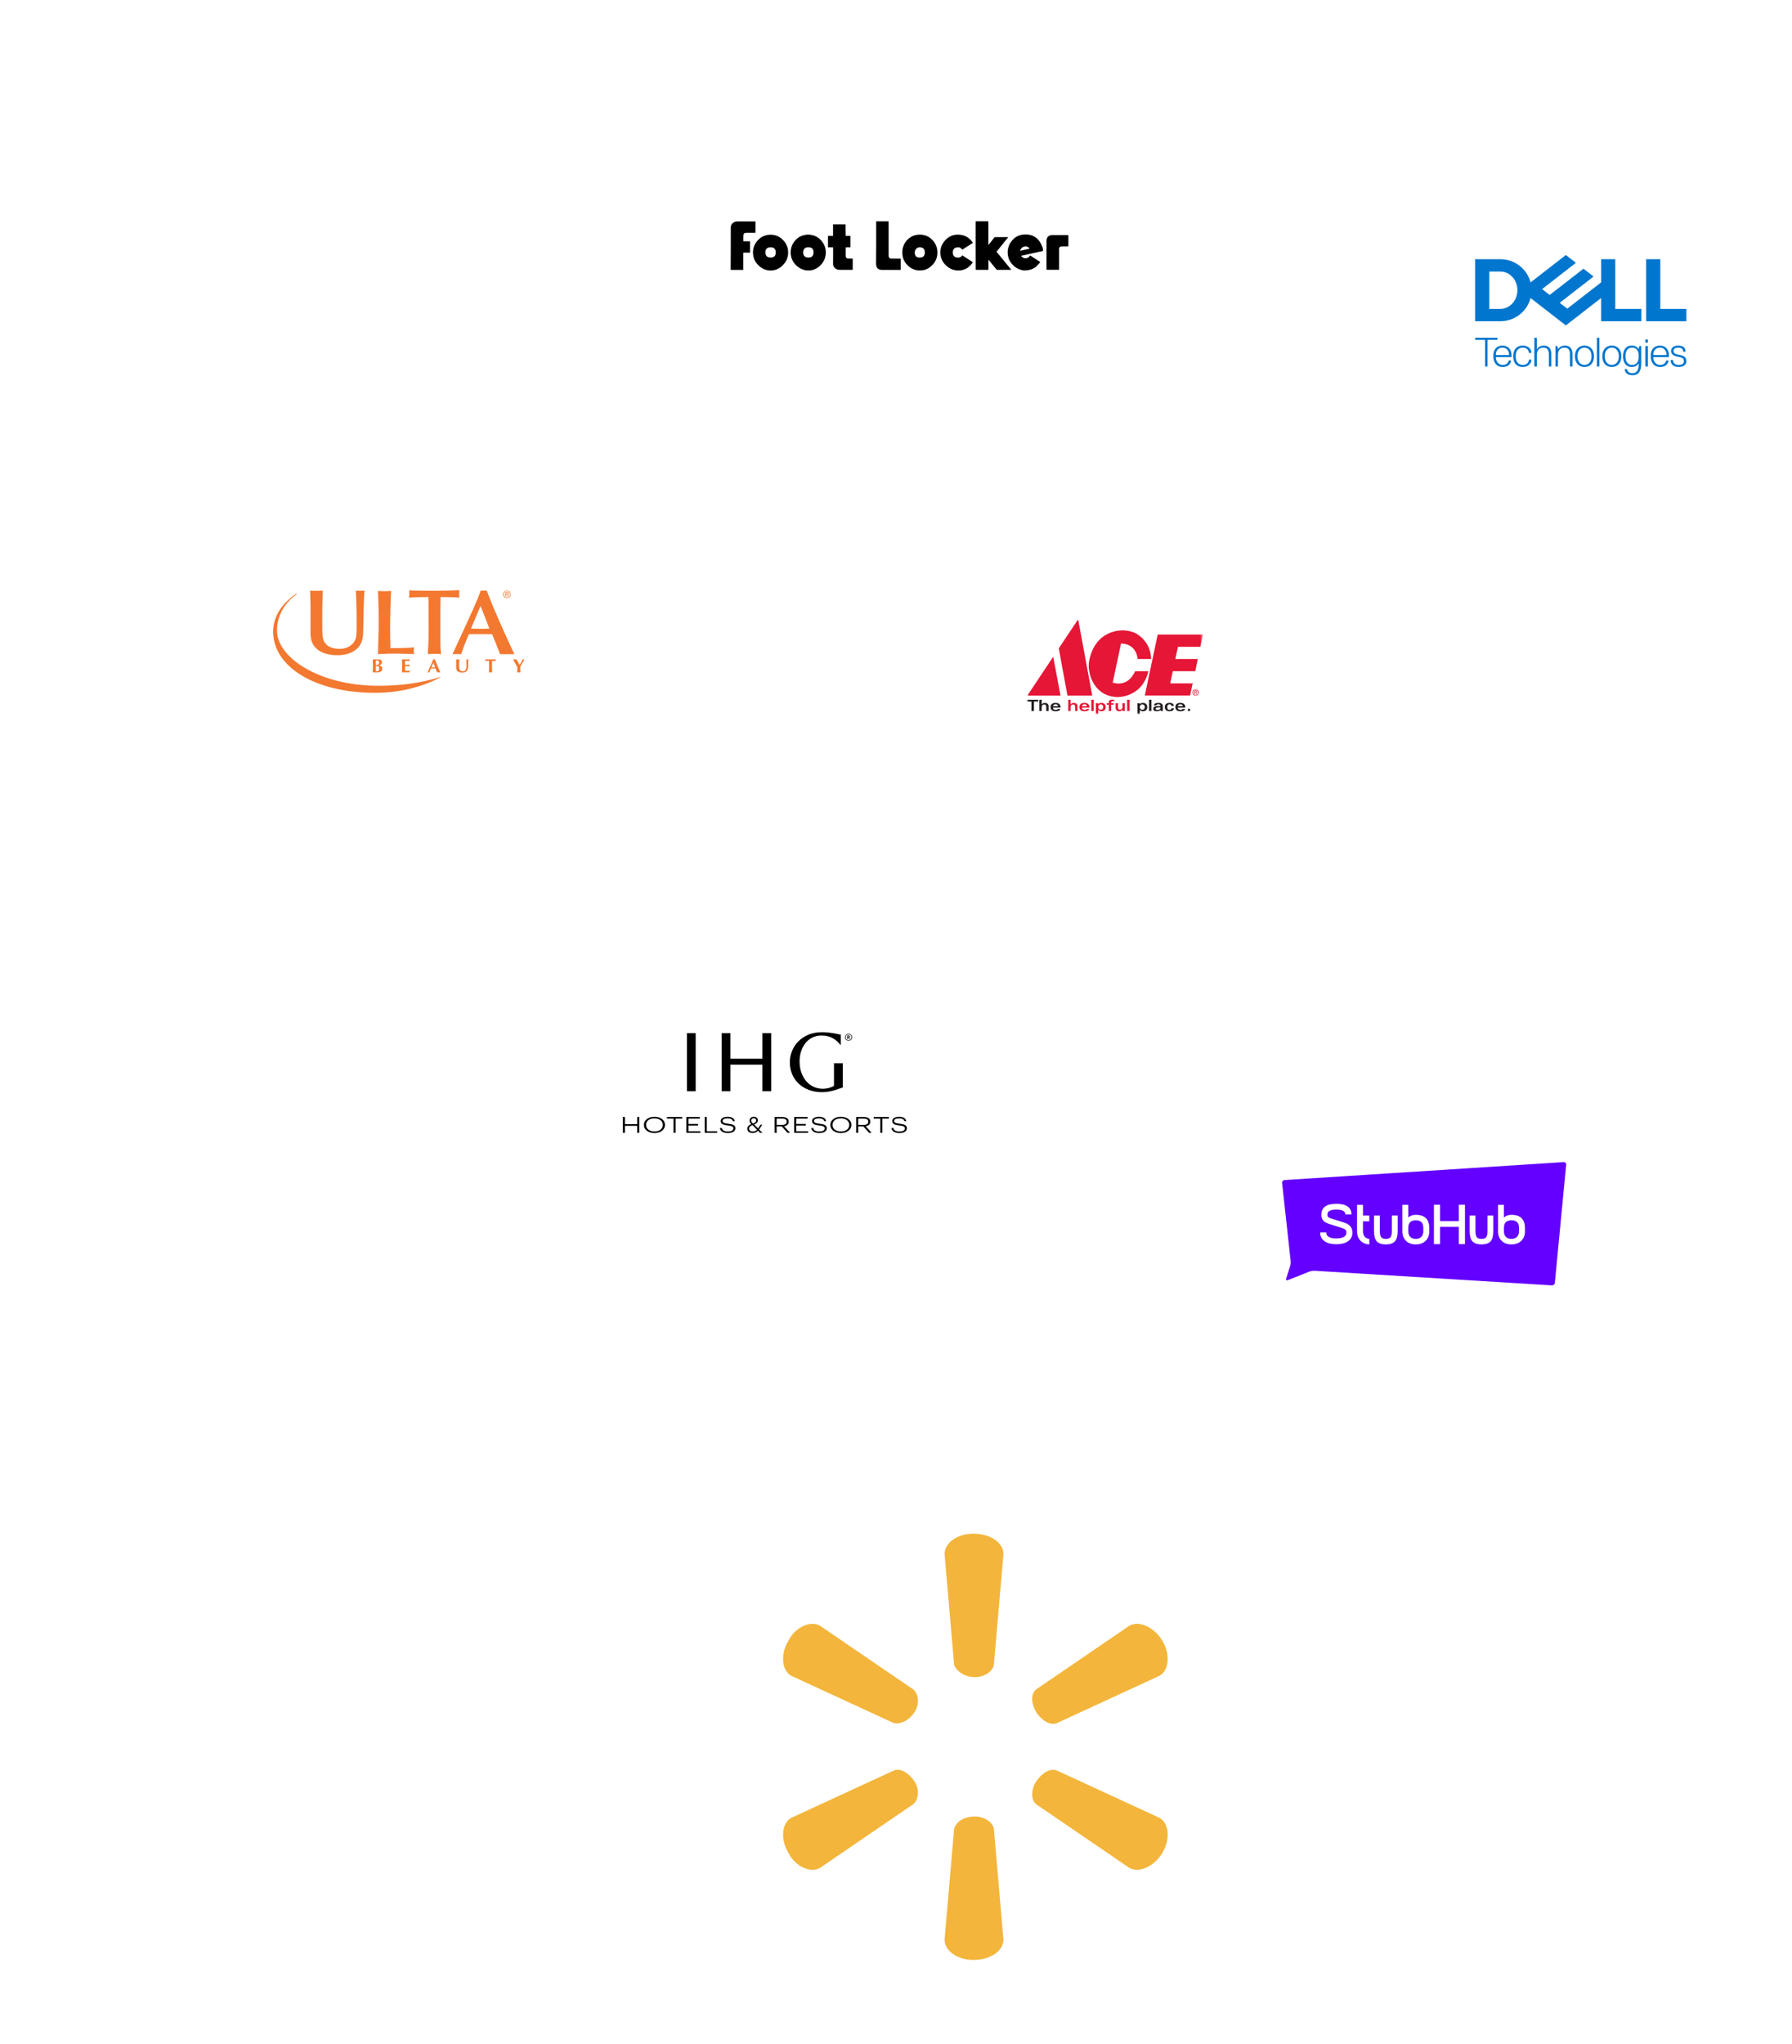 <svg width="492" height="561" viewBox="0 0 492 561" fill="none" xmlns="http://www.w3.org/2000/svg">
<circle cx="252" cy="242" r="77" stroke="white" stroke-width="2"/>
<circle cx="246" cy="246" r="146" stroke="white" stroke-width="2"/>
<circle cx="246" cy="246" r="245" stroke="white" stroke-width="2"/>
<g filter="url(#filter0_d_802_341)">
<circle cx="209.5" cy="297.5" r="61.5" fill="white"/>
</g>
<g filter="url(#filter1_d_802_341)">
<circle cx="268" cy="479" r="77" fill="white"/>
</g>
<g filter="url(#filter2_d_802_341)">
<circle cx="391" cy="336" r="53" fill="white"/>
</g>
<g filter="url(#filter3_d_802_341)">
<circle cx="434" cy="86" r="45" fill="white"/>
</g>
<g filter="url(#filter4_d_802_341)">
<circle cx="109.5" cy="176.5" r="42.5" fill="white"/>
</g>
<g filter="url(#filter5_d_802_341)">
<circle cx="306" cy="183" r="32" fill="white"/>
</g>
<g filter="url(#filter6_d_802_341)">
<circle cx="245.5" cy="66.5" r="54.5" fill="white"/>
</g>
<g clip-path="url(#clip0_802_341)">
<path d="M232.974 283.769C232.434 283.769 232.008 284.196 232.008 284.726C232.008 285.266 232.439 285.675 232.974 285.675C233.513 285.675 233.94 285.261 233.94 284.722C233.935 284.191 233.518 283.769 232.974 283.769ZM232.974 285.517C232.529 285.517 232.185 285.198 232.185 284.726C232.185 284.259 232.516 283.926 232.974 283.926C233.436 283.926 233.763 284.254 233.763 284.722C233.763 285.189 233.418 285.517 232.974 285.517Z" fill="black"/>
<path d="M233.341 284.529C233.341 284.331 233.196 284.241 232.974 284.241H232.638V285.185H232.847V284.817H232.946L233.178 285.181H233.395L233.141 284.781C233.259 284.745 233.341 284.668 233.341 284.529ZM233.137 284.533C233.137 284.623 233.083 284.673 232.974 284.673H232.851V284.399H232.974C233.078 284.399 233.137 284.43 233.137 284.533Z" fill="black"/>
<path d="M209.311 290.615H200.54V283.603H198.137V299.539H200.54V292.261H209.311V299.539H211.737V283.603H209.311V290.615Z" fill="black"/>
<path d="M191.003 283.603H188.6V299.539H191.003V283.603Z" fill="black"/>
<path d="M225.695 299.803C228.294 299.803 230.307 298.814 231.405 298.504V291.869H228.974V298.046C228.294 298.504 227.151 298.864 225.863 298.864C222.099 298.864 219.523 295.564 219.523 291.402C219.523 287.477 221.782 284.249 225.545 284.249C228.144 284.249 229.627 285.454 230.72 286.803H230.842V284.034C230.067 283.845 227.904 283.337 225.645 283.337C220.181 283.337 216.852 287.284 216.852 291.617C216.852 296.36 220.448 299.803 225.695 299.803Z" fill="black"/>
<path d="M174.941 308.582H171.571V306.613H171V310.974H171.571V309.041H174.941V310.974H175.512V306.613H174.941V308.582Z" fill="black"/>
<path d="M179.68 306.561C177.93 306.561 176.791 307.536 176.791 308.772V308.822C176.791 310.04 177.93 311.029 179.698 311.029C181.43 311.029 182.569 310.04 182.569 308.808V308.759C182.569 307.536 181.435 306.561 179.68 306.561ZM181.975 308.804C181.975 309.851 181.099 310.584 179.698 310.584C178.333 310.584 177.385 309.865 177.385 308.817V308.768C177.385 307.738 178.215 306.992 179.68 306.992C181.131 306.992 181.975 307.783 181.975 308.754V308.804Z" fill="black"/>
<path d="M183.113 307.054H184.918V310.974H185.489V307.054H187.299V306.613H183.113V307.054Z" fill="black"/>
<path d="M189.013 308.96H191.652V308.524H189.013V307.054H192.142V306.613H188.441V310.974H192.291V310.533H189.013V308.96Z" fill="black"/>
<path d="M194.055 306.613H193.479V310.974H196.89V310.533H194.055V306.613Z" fill="black"/>
<path d="M199.924 308.467C198.695 308.327 198.404 308.102 198.404 307.711C198.404 307.271 198.803 306.992 199.733 306.992C200.586 306.992 201.066 307.194 201.202 307.761H201.724C201.606 306.961 200.876 306.561 199.733 306.561C198.577 306.561 197.869 307.055 197.869 307.725C197.869 308.507 198.545 308.79 199.756 308.93C200.962 309.069 201.348 309.235 201.348 309.748C201.348 310.278 200.817 310.593 199.878 310.593C198.704 310.593 198.291 310.179 198.2 309.64H197.643C197.751 310.409 198.404 311.024 199.883 311.024C201.157 311.024 201.905 310.48 201.905 309.725C201.905 308.871 201.216 308.615 199.924 308.467Z" fill="black"/>
<path d="M216.553 307.917V307.894C216.553 306.973 215.728 306.613 214.753 306.613H212.662V310.969H213.233V309.203H214.639L216.213 310.969H216.902L215.292 309.158C215.909 309.054 216.553 308.677 216.553 307.917ZM213.233 308.78V307.049H214.789C215.483 307.049 215.982 307.283 215.982 307.903V307.926C215.982 308.479 215.519 308.78 214.789 308.78H213.233Z" fill="black"/>
<path d="M218.607 308.96H221.242V308.524H218.607V307.054H221.736V306.613H218.036V310.974H221.881V310.533H218.607V308.96Z" fill="black"/>
<path d="M225.01 308.467C223.782 308.327 223.491 308.102 223.491 307.711C223.491 307.271 223.89 306.992 224.82 306.992C225.672 306.992 226.153 307.194 226.289 307.761H226.811C226.693 306.961 225.963 306.561 224.82 306.561C223.664 306.561 222.956 307.055 222.956 307.725C222.956 308.507 223.632 308.79 224.842 308.93C226.049 309.069 226.434 309.235 226.434 309.748C226.434 310.278 225.904 310.593 224.965 310.593C223.79 310.593 223.378 310.179 223.287 309.64H222.729C222.838 310.409 223.491 311.024 224.969 311.024C226.244 311.024 226.992 310.48 226.992 309.725C226.992 308.871 226.303 308.615 225.01 308.467Z" fill="black"/>
<path d="M230.865 306.561C229.114 306.561 227.976 307.536 227.976 308.772V308.822C227.976 310.04 229.114 311.029 230.883 311.029C232.615 311.029 233.754 310.04 233.754 308.808V308.759C233.754 307.536 232.615 306.561 230.865 306.561ZM233.159 308.804C233.159 309.851 232.284 310.584 230.883 310.584C229.518 310.584 228.57 309.865 228.57 308.817V308.768C228.57 307.738 229.4 306.992 230.865 306.992C232.316 306.992 233.159 307.783 233.159 308.754V308.804Z" fill="black"/>
<path d="M238.951 307.917V307.894C238.951 306.973 238.125 306.613 237.15 306.613H235.06V310.969H235.631V309.203H237.037L238.61 310.969H239.3L237.69 309.158C238.302 309.054 238.951 308.677 238.951 307.917ZM235.627 308.78V307.049H237.182C237.876 307.049 238.375 307.283 238.375 307.903V307.926C238.375 308.479 237.912 308.78 237.182 308.78H235.627Z" fill="black"/>
<path d="M239.876 307.054H241.686V310.974H242.257V307.054H244.062V306.613H239.876V307.054Z" fill="black"/>
<path d="M247.018 308.467C245.789 308.327 245.499 308.102 245.499 307.711C245.499 307.271 245.898 306.992 246.828 306.992C247.68 306.992 248.161 307.194 248.297 307.761H248.819C248.701 306.961 247.97 306.561 246.828 306.561C245.671 306.561 244.964 307.055 244.964 307.725C244.964 308.507 245.64 308.79 246.85 308.93C248.057 309.069 248.442 309.235 248.442 309.748C248.442 310.278 247.912 310.593 246.973 310.593C245.798 310.593 245.386 310.179 245.295 309.64H244.737C244.846 310.409 245.499 311.024 246.977 311.024C248.252 311.024 249 310.48 249 309.725C249 308.871 248.311 308.615 247.018 308.467Z" fill="black"/>
<path d="M209.297 308.722H208.825L208.132 309.751L207.066 308.677C207.737 308.416 208.082 307.994 208.082 307.562C208.082 306.978 207.637 306.551 206.971 306.551C206.349 306.551 205.796 306.928 205.796 307.598C205.796 308.007 205.991 308.313 206.277 308.569C205.719 308.776 205.175 309.154 205.175 309.85C205.175 310.583 205.769 311.015 206.671 311.015C207.311 311.015 207.782 310.736 208.104 310.376L208.689 310.974H209.338L208.417 310.044L209.297 308.722ZM206.254 307.607C206.254 307.176 206.567 306.955 206.957 306.955C207.379 306.955 207.624 307.216 207.624 307.553C207.624 307.899 207.392 308.169 206.776 308.43C206.481 308.192 206.254 307.94 206.254 307.607ZM206.685 310.597C206.036 310.597 205.683 310.3 205.683 309.823C205.683 309.306 206.064 309.019 206.585 308.83L207.85 310.116C207.583 310.394 207.197 310.597 206.685 310.597Z" fill="black"/>
</g>
<g clip-path="url(#clip1_802_341)">
<path fill-rule="evenodd" clip-rule="evenodd" d="M352.687 323.924C352.268 323.95 351.96 324.3 352.004 324.701L354.352 346.141C354.396 346.542 354.332 347.185 354.207 347.57L353.109 350.976C352.984 351.361 353.201 351.548 353.589 351.396L359.483 349.058C359.871 348.905 360.531 348.8 360.95 348.826L426.058 352.831C426.476 352.856 426.852 352.549 426.891 352.148L429.997 319.683C430.034 319.283 429.722 318.977 429.304 319.002L352.687 323.924Z" fill="#6300FF"/>
<path fill-rule="evenodd" clip-rule="evenodd" d="M370.12 340.716C370.902 340.159 371.298 339.4 371.298 338.46V338.237C371.298 337.605 371.105 337.06 370.724 336.619C370.348 336.181 369.832 335.854 369.19 335.65L365.275 334.404C365.02 334.323 364.812 334.207 364.657 334.059C364.512 333.92 364.442 333.784 364.442 333.642V333.39C364.442 332.511 365.202 332.07 366.764 332.041H366.903C368.468 332.041 369.272 332.434 369.361 333.242L369.374 333.361H371.049L371.043 333.222C370.962 331.386 369.569 330.455 366.903 330.455H366.73C364.113 330.486 362.786 331.473 362.786 333.39V333.642C362.786 334.177 362.961 334.647 363.306 335.04C363.648 335.429 364.146 335.725 364.785 335.918L368.655 337.164C369.319 337.373 369.642 337.724 369.642 338.237V338.46C369.642 338.917 369.411 339.27 368.936 339.538C368.445 339.816 367.751 339.957 366.872 339.957C365.993 339.957 365.307 339.816 364.831 339.539C364.372 339.271 364.148 338.918 364.148 338.46V338.297H362.476V338.46C362.476 339.4 362.873 340.159 363.655 340.716C364.426 341.265 365.508 341.543 366.872 341.543C368.257 341.543 369.349 341.265 370.12 340.716ZM402.216 341.508H400.53V336.78H395.376V341.508H393.689V330.704H395.376V335.208H400.53V330.704H402.216V341.508ZM418.683 338.003C418.683 339.072 418.347 339.946 417.684 340.601C417.02 341.258 416.106 341.591 414.969 341.591C413.842 341.591 412.936 341.258 412.276 340.601C411.619 339.946 411.286 339.072 411.286 338.003V330.725L412.911 330.725V334.225C413.418 333.722 414.109 333.467 414.969 333.467C417.434 333.467 418.683 334.699 418.683 337.129V338.003ZM414.969 334.979C414.299 334.979 413.782 335.146 413.434 335.475C413.087 335.802 412.911 336.359 412.911 337.129V338.003C412.911 338.647 413.089 339.144 413.454 339.521C413.811 339.891 414.322 340.078 414.969 340.078C415.617 340.078 416.129 339.891 416.492 339.521C416.857 339.148 417.043 338.637 417.043 338.003V337.129C417.043 336.36 416.867 335.803 416.519 335.474C416.171 335.146 415.65 334.979 414.969 334.979ZM409.254 340.736C409.75 340.174 410.001 339.227 410.001 337.923V333.671H408.403V337.923C408.403 338.731 408.279 339.302 408.034 339.619C407.801 339.92 407.382 340.074 406.789 340.077H406.714C406.12 340.074 405.7 339.92 405.468 339.619C405.223 339.302 405.099 338.731 405.099 337.923V333.671H403.502V337.923C403.502 339.227 403.753 340.174 404.248 340.736C404.726 341.277 405.505 341.564 406.565 341.59L406.804 341.594L406.943 341.593V341.59C408.001 341.563 408.778 341.276 409.254 340.736ZM392.418 338.003C392.418 339.072 392.082 339.946 391.419 340.601C390.754 341.258 389.841 341.591 388.703 341.591C387.576 341.591 386.67 341.258 386.01 340.601C385.353 339.945 385.02 339.071 385.02 338.003V330.725H386.645V334.225C387.153 333.722 387.843 333.467 388.703 333.467C391.168 333.467 392.418 334.699 392.418 337.129V338.003ZM388.703 334.979C388.033 334.979 387.516 335.146 387.168 335.475C386.821 335.802 386.645 336.359 386.645 337.129V338.003C386.645 338.637 386.828 339.148 387.188 339.521C387.546 339.891 388.056 340.078 388.703 340.078C389.36 340.078 389.858 339.896 390.226 339.521C390.597 339.143 390.777 338.646 390.777 338.003V337.129C390.777 336.36 390.601 335.803 390.254 335.474C389.906 335.146 389.385 334.979 388.703 334.979ZM382.989 340.736C383.484 340.173 383.735 339.227 383.735 337.923V333.671H382.136V337.923C382.136 338.732 382.012 339.303 381.768 339.619C381.535 339.92 381.116 340.075 380.522 340.077H380.449C379.854 340.075 379.435 339.92 379.202 339.619C378.957 339.302 378.833 338.731 378.833 337.923V333.671H377.235V337.923C377.235 339.227 377.486 340.173 377.982 340.736C378.459 341.277 379.238 341.564 380.299 341.59L380.537 341.594L380.677 341.593V341.59C381.735 341.563 382.512 341.276 382.989 340.736ZM375.95 335.255H374.208L374.209 337.125L374.208 337.153V338.027C374.208 338.661 374.39 339.171 374.751 339.545C375.029 339.831 375.382 340.003 375.832 340.071L375.95 340.089V341.607L375.798 341.594C374.886 341.513 374.137 341.187 373.573 340.625C372.916 339.97 372.583 339.096 372.583 338.027V330.725H374.208L374.211 333.667H375.95V335.255Z" fill="white"/>
</g>
<mask id="mask0_802_341" style="mask-type:luminance" maskUnits="userSpaceOnUse" x="282" y="170" width="49" height="26">
<path d="M282 196H330.279V170H282V196Z" fill="white"/>
</mask>
<g mask="url(#mask0_802_341)">
<path d="M298.965 181.807C298.958 182.246 298.791 183.016 299.092 184.426C299.092 184.426 300.011 191.222 306.931 191.356C308.922 191.22 309.761 190.841 310.786 190.34C314.63 188.459 315.27 184.243 315.27 184.243H311.653C309.561 188.965 305.496 187.381 305.496 187.381L307.783 176.635C312.177 176.755 312.341 180.895 312.341 180.895H316.017C316.017 180.895 316.276 176.546 312.037 173.967C311.169 173.438 309.737 173.067 308.336 173.034C308.336 173.034 300.509 172.543 298.965 181.807ZM330.284 174.2L329.567 177.548H323.41L322.692 180.896H328.864L328.162 184.243H321.99L321.287 187.591H327.46L326.742 190.924H314.308L317.85 174.2H330.284ZM291.166 190.953L289.163 180.282L282.05 190.953H291.166ZM299.879 190.953H293.079L290.688 177.981L296.008 170L299.879 190.953ZM328.256 190.026C328.384 190.026 328.498 190.017 328.498 189.864C328.498 189.741 328.386 189.718 328.281 189.718H328.076V190.026H328.256ZM328.076 190.585H327.925V189.59H328.304C328.539 189.59 328.655 189.677 328.655 189.874C328.655 190.051 328.543 190.129 328.397 190.147L328.68 190.585H328.511L328.249 190.154H328.076V190.585ZM328.258 190.806C328.648 190.806 328.956 190.5 328.956 190.085C328.956 189.677 328.648 189.369 328.258 189.369C327.864 189.369 327.556 189.677 327.556 190.085C327.556 190.5 327.864 190.806 328.258 190.806ZM327.382 190.085C327.382 189.59 327.784 189.226 328.258 189.226C328.728 189.226 329.129 189.59 329.129 190.085C329.129 190.585 328.728 190.95 328.258 190.95C327.784 190.95 327.382 190.585 327.382 190.085Z" fill="#E51636"/>
<path d="M285.06 192.072V192.579H283.878V195.175H283.182V192.579H282V192.072H285.06ZM285.358 192.072H286.011V193.374H286.02C286.213 193.069 286.51 192.936 286.905 192.936C287.292 192.936 287.894 193.146 287.894 193.847V195.175H287.24V194.032C287.24 193.499 286.995 193.374 286.682 193.374C286.342 193.374 286.011 193.61 286.011 194.135V195.175H285.358V192.072ZM290.485 193.856C290.447 193.464 290.154 193.322 289.798 193.322C289.475 193.322 289.153 193.486 289.114 193.856H290.485ZM289.114 194.242C289.114 194.694 289.488 194.87 289.858 194.87C290.051 194.87 290.339 194.801 290.408 194.595H291.104C291.04 195.132 290.283 195.257 289.841 195.257C288.745 195.257 288.435 194.689 288.435 194.096C288.435 193.503 288.745 192.936 289.841 192.936C290.464 192.936 291.165 193.211 291.165 194.109V194.242H289.114Z" fill="#231F20"/>
<path d="M293.288 192.071H293.941V193.374H293.95C294.143 193.069 294.44 192.935 294.835 192.935C295.222 192.935 295.824 193.146 295.824 193.847V195.175H295.171V194.031C295.171 193.498 294.925 193.374 294.612 193.374C294.272 193.374 293.941 193.61 293.941 194.135V195.175H293.288V192.071ZM298.416 193.855C298.377 193.464 298.085 193.322 297.728 193.322C297.406 193.322 297.083 193.486 297.044 193.855H298.416ZM297.044 194.242C297.044 194.693 297.418 194.87 297.788 194.87C297.981 194.87 298.269 194.801 298.338 194.594H299.035C298.97 195.132 298.214 195.257 297.771 195.257C296.675 195.257 296.365 194.689 296.365 194.096C296.365 193.503 296.675 192.935 297.771 192.935C298.394 192.935 299.095 193.21 299.095 194.109V194.242H297.044ZM299.623 195.175H300.277V192.071H299.623V195.175ZM302.211 194.844C302.624 194.844 302.899 194.504 302.899 194.096C302.899 193.688 302.624 193.348 302.211 193.348C301.798 193.348 301.523 193.688 301.523 194.096C301.523 194.504 301.798 194.844 302.211 194.844ZM300.87 193.524C300.87 193.348 300.861 193.137 300.853 193.017H301.48C301.489 193.116 301.497 193.215 301.497 193.314H301.506C301.691 193.034 302.043 192.935 302.387 192.935C303.187 192.935 303.578 193.468 303.578 194.079C303.578 195.046 302.834 195.257 302.413 195.257C302.091 195.257 301.747 195.17 301.532 194.878H301.523V196H300.87V193.524ZM304.42 193.43H303.861V193.017H304.42V192.832C304.42 192.256 304.725 192.046 305.344 192.046C305.525 192.046 305.748 192.054 305.903 192.071V192.476C305.822 192.471 305.71 192.458 305.607 192.458C305.172 192.458 305.074 192.6 305.074 192.953V193.017H305.744V193.43H305.074V195.175H304.42V193.43ZM308.834 194.663C308.834 194.852 308.852 195.037 308.852 195.175H308.224C308.216 195.054 308.207 194.938 308.207 194.818H308.198C307.979 195.123 307.682 195.257 307.287 195.257C306.9 195.257 306.298 195.046 306.298 194.345V193.017H306.952V194.16C306.952 194.693 307.197 194.818 307.511 194.818C307.85 194.818 308.181 194.582 308.181 194.057V193.017H308.834V194.663ZM309.458 195.175H310.111V192.071H309.458V195.175Z" fill="#E51636"/>
<path d="M313.627 194.844C314.039 194.844 314.315 194.504 314.315 194.096C314.315 193.688 314.039 193.348 313.627 193.348C313.214 193.348 312.939 193.688 312.939 194.096C312.939 194.504 313.214 194.844 313.627 194.844ZM312.286 193.524C312.286 193.348 312.277 193.137 312.268 193.017H312.896C312.905 193.116 312.913 193.215 312.913 193.314H312.922C313.107 193.034 313.459 192.935 313.803 192.935C314.602 192.935 314.994 193.468 314.994 194.079C314.994 195.046 314.25 195.257 313.829 195.257C313.506 195.257 313.162 195.17 312.948 194.878H312.939V196H312.286V193.524ZM315.479 195.175H316.133V192.071H315.479V195.175ZM318.071 194.19C317.577 194.19 317.297 194.294 317.297 194.552C317.297 194.698 317.418 194.895 317.792 194.895C318.114 194.895 318.6 194.706 318.608 194.19H318.071ZM319.262 194.766C319.262 194.908 319.266 195.029 319.279 195.175H318.677C318.664 195.076 318.66 194.977 318.66 194.878C318.389 195.149 318.054 195.257 317.637 195.257C316.88 195.257 316.618 194.904 316.618 194.594C316.618 193.92 317.263 193.804 318.088 193.804H318.608C318.608 193.421 318.337 193.322 318.011 193.322C317.693 193.322 317.512 193.456 317.486 193.623H316.807C316.872 193.069 317.469 192.935 318.028 192.935C318.634 192.935 319.262 193.107 319.262 193.864V194.766ZM321.626 193.774C321.604 193.486 321.398 193.322 321.105 193.322C320.762 193.322 320.474 193.567 320.474 194.104C320.474 194.521 320.637 194.87 321.097 194.87C321.402 194.87 321.608 194.728 321.643 194.423H322.322C322.313 194.99 321.742 195.257 321.101 195.257C320.28 195.257 319.794 194.839 319.794 194.096C319.794 193.34 320.315 192.935 321.08 192.935C321.935 192.935 322.275 193.309 322.305 193.774H321.626ZM324.746 193.855C324.707 193.464 324.415 193.322 324.058 193.322C323.736 193.322 323.414 193.486 323.375 193.855H324.746ZM323.375 194.242C323.375 194.693 323.749 194.87 324.118 194.87C324.312 194.87 324.6 194.801 324.669 194.594H325.365C325.301 195.132 324.544 195.257 324.101 195.257C323.005 195.257 322.696 194.689 322.696 194.096C322.696 193.503 323.005 192.935 324.101 192.935C324.725 192.935 325.425 193.21 325.425 194.109V194.242H323.375ZM326.139 195.175H326.741V194.573H326.139V195.175Z" fill="#231F20"/>
</g>
<path d="M102.386 182.419C102.386 181.844 102.369 181.448 102.342 180.998C102.467 180.998 103.464 180.998 103.775 180.998C104.434 180.998 104.879 181.232 104.879 181.799C104.879 182.356 104.327 182.599 103.989 182.644V182.653C104.318 182.662 104.968 182.887 104.968 183.517C104.968 184.254 104.345 184.542 103.695 184.542C103.401 184.542 102.458 184.533 102.333 184.542C102.36 184.084 102.378 183.697 102.378 183.121L102.386 182.419ZM103.482 181.286C103.321 181.286 103.295 181.286 103.214 181.304C103.206 181.556 103.188 181.844 103.188 182.024C103.188 182.212 103.197 182.374 103.197 182.545H103.446C103.758 182.545 104.069 182.329 104.069 181.898C104.069 181.556 103.918 181.286 103.482 181.286ZM103.437 182.833C103.339 182.833 103.268 182.833 103.206 182.833C103.206 182.977 103.197 183.121 103.197 183.337C103.197 183.652 103.206 184.057 103.206 184.236C103.303 184.236 103.392 184.245 103.508 184.245C103.829 184.245 104.105 184.003 104.105 183.544C104.114 183.076 103.873 182.833 103.437 182.833Z" fill="#F37830"/>
<path d="M110.39 182.419C110.39 181.844 110.382 181.448 110.346 180.998C110.675 180.998 112.322 181.007 112.465 180.998C112.456 181.061 112.456 181.367 112.465 181.448C112.055 181.412 111.361 181.412 111.201 181.412C111.174 181.79 111.201 182.131 111.201 182.5C111.681 182.491 112.038 182.482 112.447 182.464C112.429 182.581 112.429 182.797 112.447 182.905C112.038 182.878 111.619 182.86 111.201 182.86C111.201 183.076 111.201 183.301 111.201 183.517C111.201 183.733 111.201 183.913 111.21 184.111C111.619 184.111 112.046 184.138 112.465 184.084C112.456 184.165 112.456 184.479 112.465 184.542C112.269 184.542 110.471 184.533 110.346 184.542C110.382 184.084 110.39 183.697 110.39 183.121V182.419Z" fill="#F37830"/>
<path d="M120.914 184.544C120.727 184.535 120.113 184.535 119.97 184.544C119.846 184.202 119.721 183.842 119.579 183.5C119.347 183.491 118.501 183.491 118.314 183.5C118.154 183.842 118.047 184.202 117.932 184.553C117.851 184.544 117.513 184.544 117.406 184.553C117.664 183.986 118.484 182.142 118.964 180.981C119.036 180.981 119.303 180.981 119.383 180.981C119.855 182.142 120.496 183.716 120.914 184.544ZM119.463 183.194C119.294 182.772 119.151 182.367 118.973 181.962C118.786 182.367 118.617 182.772 118.448 183.194H119.463Z" fill="#F37830"/>
<path d="M125.241 183.265C125.241 182.707 125.259 182.428 125.259 182.06C125.259 181.511 125.241 181.169 125.232 180.998C125.384 181.007 125.535 181.016 125.686 181.016C125.829 181.016 125.989 181.007 126.131 180.998C126.06 181.664 126.051 182.203 126.051 182.797C126.051 184.057 126.443 184.263 127.146 184.263C128.019 184.263 128.081 183.373 128.081 182.41C128.081 181.943 128.063 181.475 128.037 180.998C128.135 181.007 128.233 181.016 128.322 181.016C128.42 181.016 128.509 181.007 128.589 180.998C128.553 181.295 128.526 182.033 128.526 182.932C128.526 184.12 127.974 184.614 126.915 184.614C125.98 184.614 125.241 184.227 125.241 183.265Z" fill="#F37830"/>
<path d="M134.278 181.835C134.278 181.646 134.286 181.475 134.269 181.403C134.064 181.403 133.601 181.403 133.271 181.439C133.289 181.367 133.289 181.07 133.271 180.989C133.761 180.998 135.613 180.998 136.076 180.989C136.058 181.07 136.058 181.367 136.076 181.439C135.782 181.412 135.301 181.412 135.088 181.412C135.088 181.484 135.088 181.646 135.088 181.835V183.121C135.088 183.697 135.106 184.084 135.132 184.543C135.008 184.534 134.358 184.534 134.233 184.543C134.269 184.084 134.278 183.697 134.278 183.121V181.835Z" fill="#F37830"/>
<path d="M142.647 182.536C142.94 182.149 143.234 181.502 143.475 180.998C143.564 180.998 143.902 180.998 144 180.998C143.751 181.385 143.19 182.365 142.851 183.013C142.851 183.175 142.842 183.301 142.842 183.472C142.842 183.814 142.851 184.165 142.896 184.551C142.745 184.542 142.121 184.542 141.97 184.551C141.997 184.227 142.041 183.877 142.041 183.562C142.041 183.4 142.041 183.238 142.032 183.085C141.641 182.392 141.017 181.286 140.848 180.998C141.017 180.998 141.667 180.998 141.819 180.998C142.077 181.502 142.495 182.302 142.647 182.536Z" fill="#F37830"/>
<path d="M88.56 164.06C88.479 165.985 88.479 168.423 88.479 170.609C88.479 174.657 88.533 175.565 89.281 176.564C90.029 177.553 91.435 178.111 93.243 178.111C95.344 178.111 97 177.05 97.579 175.493C97.783 174.936 97.917 174.153 97.917 172.066C97.917 168.756 97.89 165.436 97.685 162.135C98.05 162.189 99.68 162.189 100.071 162.135L99.982 163.34C99.858 165.526 99.778 170.762 99.724 173.326C99.671 176.33 98.798 177.697 97.08 178.768C95.86 179.533 94.133 179.856 92.726 179.856C89.619 179.856 85.889 178.894 85.319 174.954C85.257 174.594 85.257 173.838 85.257 173.613V166.696C85.257 165.4 85.203 163.421 85.132 162.126C85.728 162.207 88.106 162.207 88.631 162.126L88.56 164.06Z" fill="#F37830"/>
<path d="M103.954 169.107C103.954 167.991 103.954 167.749 103.882 165.491C103.847 164.96 103.802 162.675 103.767 162.198C104.425 162.324 106.731 162.297 107.372 162.198C107.194 166.021 107.114 169.206 107.114 173.101C107.114 174.873 107.168 176.519 107.194 177.905H107.666C108.414 177.905 112.153 177.905 113.676 177.68C113.587 177.959 113.578 179.218 113.676 179.551C112.349 179.506 110.124 179.407 108.726 179.407C107.061 179.407 105.663 179.452 103.767 179.56C103.767 179.164 103.954 173.29 103.954 172.651V169.107Z" fill="#F37830"/>
<path d="M120.914 176.087C120.914 178.012 121.012 178.84 121.101 179.55C120.344 179.478 118.376 179.452 117.442 179.55C117.557 177.634 117.691 175.682 117.691 173.757L117.673 166.696C117.673 165.76 117.646 164.879 117.611 163.889H116.32C116.088 163.889 113.604 163.943 112.269 164.06C112.349 163.772 112.411 162.351 112.331 162.045C114.379 162.171 117.201 162.171 119.204 162.171C121.35 162.171 123.665 162.126 126.14 162C126.06 162.441 126.033 163.664 126.122 164.069C124.591 163.916 122.748 163.889 120.958 163.889C120.941 164.807 120.914 165.76 120.914 166.723V176.087Z" fill="#F37830"/>
<path d="M136.21 176.78L135.124 174.099C134.011 174.054 129.746 174.054 128.722 174.099C127.885 176.042 127.066 178.129 126.648 179.568C126.309 179.524 124.609 179.524 124.235 179.568L127.235 173.065C129.853 167.37 131.357 164.087 131.963 162.126H133.646C134.892 165.472 136.423 169.008 137.367 171.131C138.346 173.326 140.056 177.122 141.213 179.568C140.83 179.55 137.759 179.55 137.296 179.568L136.21 176.78ZM131.936 166.336L129.31 172.534C130.227 172.561 131.09 172.606 131.99 172.606C132.506 172.606 133.289 172.606 134.376 172.534L131.936 166.336Z" fill="#F37830"/>
<path d="M81.41 162.908C77.368 165.679 75 169.151 75 173.406C75 183.058 86.53 190.183 102.983 190.183C110.346 190.183 116.507 188.258 121.065 185.883H120.78C115.287 187.565 109.714 188.249 103.989 188.249C87.456 188.249 76.077 180.405 76.059 173.163C76.059 169.151 77.903 165.688 81.41 163.151V162.908Z" fill="#F37830"/>
<path d="M139.201 162.108C139.753 162.108 140.225 162.558 140.225 163.152C140.225 163.746 139.753 164.204 139.201 164.204C138.64 164.204 138.151 163.755 138.151 163.152C138.142 162.558 138.631 162.108 139.201 162.108ZM139.201 164.042C139.673 164.042 140.047 163.656 140.047 163.143C140.047 162.639 139.673 162.252 139.201 162.252C138.703 162.252 138.346 162.639 138.346 163.143C138.346 163.656 138.703 164.042 139.201 164.042ZM138.792 162.54H139.255C139.539 162.54 139.682 162.657 139.682 162.891C139.682 163.107 139.539 163.206 139.361 163.224L139.709 163.764H139.504L139.183 163.233H138.97V163.764H138.792V162.54ZM138.97 163.08H139.165C139.335 163.08 139.486 163.071 139.486 162.891C139.486 162.72 139.335 162.702 139.21 162.702H138.97V163.08Z" fill="#F37830"/>
<g clip-path="url(#clip2_802_341)">
<path d="M463 84.793V88.176H451.956V71.154H455.844V84.792H463V84.793ZM411.939 88.175C415.923 88.175 419.271 85.469 420.225 81.807L429.91 89.329L439.589 81.81V88.175H450.633V84.792H443.478V71.154H439.59V77.518L430.307 84.729L428.231 83.116L432.674 79.663L437.513 75.904L434.752 73.756L425.467 80.969L423.392 79.356L432.675 72.145L429.91 70L420.225 77.522C419.271 73.86 415.923 71.154 411.939 71.154H405V88.175H411.939ZM408.888 84.792V74.537H411.939C414.519 74.537 416.61 76.833 416.61 79.665C416.61 82.497 414.518 84.793 411.939 84.793H408.888V84.792ZM463 99.156C463 98.138 462.431 97.687 461.294 97.459C460.157 97.231 459.474 97.119 459.474 96.328C459.474 95.762 459.929 95.424 460.725 95.424C461.749 95.424 462.089 95.877 462.089 96.442L462.202 96.555H462.658L462.771 96.442C462.771 95.311 461.86 94.858 460.724 94.858C459.473 94.858 458.791 95.536 458.791 96.329C458.791 97.233 459.473 97.686 460.611 97.911C461.749 98.136 462.318 98.251 462.318 99.155C462.318 99.721 461.978 100.173 460.84 100.173C459.816 100.173 459.362 99.607 459.362 98.929L459.249 98.816H458.794L458.681 98.929C458.681 99.947 459.477 100.739 460.841 100.739C462.319 100.739 463.001 100.061 463.001 99.155L463 99.156ZM458.109 98.027L458.222 97.914V97.576C458.222 95.992 457.313 94.861 455.72 94.861C454.127 94.861 453.218 95.992 453.218 97.576V97.802C453.218 99.384 454.014 100.743 455.834 100.743C457.425 100.743 457.994 99.725 458.109 99.046L457.996 98.933H457.54L457.427 99.046C457.2 99.724 456.745 100.177 455.836 100.177C454.356 100.177 453.903 98.82 453.903 98.142L454.016 98.029H458.109V98.027ZM457.427 97.461H454.016L453.903 97.348C453.903 96.557 454.358 95.426 455.723 95.426C457.088 95.426 457.543 96.557 457.543 97.348L457.428 97.461H457.427ZM452.423 100.514V95.086L452.31 94.973H451.854L451.741 95.086V100.514L451.854 100.627H452.31L452.423 100.514ZM452.423 93.954V93.276L452.31 93.163H451.854L451.741 93.276V93.954L451.854 94.067H452.31L452.423 93.954ZM448.101 100.174C446.963 100.174 446.281 99.383 446.281 97.799C446.281 96.215 446.963 95.424 448.101 95.424C449.239 95.424 449.921 96.215 449.921 97.799C449.921 99.383 449.239 100.174 448.101 100.174ZM449.921 99.834C449.921 101.304 449.579 102.435 448.215 102.435C447.191 102.435 446.851 101.982 446.737 101.417L446.624 101.304H446.168L446.055 101.417C446.168 102.321 446.851 102.999 448.215 102.999C449.695 102.999 450.604 102.095 450.604 99.833V95.083L450.491 94.97H450.149L450.036 95.083L449.923 95.763H449.81C449.583 95.31 449.014 94.857 447.99 94.857C446.399 94.857 445.601 96.101 445.601 97.798C445.601 99.495 446.397 100.739 447.99 100.739C449.014 100.739 449.583 100.288 449.81 99.835H449.923L449.921 99.834ZM442.528 95.424C443.666 95.424 444.461 96.328 444.461 97.799C444.461 99.27 443.665 100.174 442.528 100.174C441.391 100.174 440.595 99.27 440.595 97.799C440.595 96.328 441.391 95.424 442.528 95.424ZM442.528 100.74C444.006 100.74 445.144 99.722 445.144 97.799C445.144 95.876 444.006 94.858 442.528 94.858C441.05 94.858 439.912 95.876 439.912 97.799C439.912 99.722 441.05 100.74 442.528 100.74ZM439.117 100.514V92.823L439.003 92.71H438.548L438.435 92.823V100.514L438.548 100.627H439.003L439.117 100.514ZM435.022 95.424C436.16 95.424 436.955 96.328 436.955 97.799C436.955 99.27 436.159 100.174 435.022 100.174C433.885 100.174 433.089 99.27 433.089 97.799C433.089 96.328 433.885 95.424 435.022 95.424ZM435.022 100.74C436.5 100.74 437.638 99.722 437.638 97.799C437.638 95.876 436.5 94.858 435.022 94.858C433.544 94.858 432.406 95.876 432.406 97.799C432.406 99.722 433.544 100.74 435.022 100.74ZM431.724 100.514V97.121C431.724 95.652 430.928 94.859 429.677 94.859C428.881 94.859 428.197 95.199 427.857 95.765H427.744L427.631 95.085L427.518 94.972H427.176L427.063 95.085V100.513L427.176 100.626H427.632L427.745 100.513V97.46C427.745 96.216 428.314 95.425 429.565 95.425C430.474 95.425 431.043 95.991 431.043 97.122V100.515L431.156 100.628H431.611L431.724 100.514ZM425.922 100.514V97.121C425.922 95.652 425.126 94.859 423.875 94.859C423.079 94.859 422.397 95.199 422.055 95.765H421.942V92.824L421.829 92.711H421.373L421.26 92.824V100.515L421.373 100.628H421.829L421.942 100.515V97.462C421.942 96.218 422.511 95.427 423.762 95.427C424.671 95.427 425.24 95.993 425.24 97.124V100.518L425.353 100.631H425.808L425.921 100.516L425.922 100.514ZM416.142 97.799C416.142 96.215 416.938 95.424 418.075 95.424C419.212 95.424 419.666 96.102 419.782 96.781L419.895 96.894H420.351L420.464 96.781C420.351 95.65 419.44 94.859 418.075 94.859C416.597 94.859 415.459 95.765 415.459 97.8C415.459 99.835 416.597 100.741 418.075 100.741C419.44 100.741 420.35 99.95 420.464 98.819L420.351 98.706H419.895L419.782 98.819C419.669 99.497 419.213 100.176 418.075 100.176C416.937 100.176 416.142 99.385 416.142 97.801V97.799ZM414.891 98.026L415.004 97.913V97.575C415.004 95.991 414.093 94.86 412.502 94.86C410.911 94.86 410 95.991 410 97.575V97.801C410 99.383 410.796 100.742 412.616 100.742C414.207 100.742 414.776 99.724 414.891 99.045L414.778 98.932H414.324L414.211 99.045C413.984 99.723 413.529 100.176 412.62 100.176C411.142 100.176 410.687 98.819 410.687 98.141L410.8 98.028H414.89L414.891 98.026ZM414.209 97.46H410.795L410.682 97.347C410.682 96.556 411.137 95.425 412.502 95.425C413.867 95.425 414.322 96.556 414.322 97.347L414.209 97.46ZM411.143 93.163V92.823L411.03 92.71H405.113L405 92.824V93.164L405.113 93.277H407.615L407.728 93.39V100.515L407.841 100.628H408.296L408.409 100.515V93.39L408.522 93.277H411.024L411.139 93.164L411.143 93.163Z" fill="#0076CE"/>
</g>
<path fill-rule="evenodd" clip-rule="evenodd" d="M267.605 460.371C270.237 460.371 272.492 458.886 272.868 457.029L275.5 426.571C275.5 423.6 272.116 421 267.23 421C262.719 421 259.335 423.6 259.335 426.571L261.967 457.029C262.719 458.886 264.974 460.371 267.605 460.371ZM251.065 470.029C252.569 467.8 252.193 464.829 250.689 463.714L225.127 446.257C222.496 444.771 218.361 446.629 216.481 450.343C214.226 454.057 214.601 458.514 217.233 460L245.426 473C247.306 473.371 249.562 472.257 251.065 470.029ZM284.522 470.029C286.025 472.257 288.281 473.743 290.16 473L318.354 460C320.985 458.514 321.361 454.057 319.106 450.343C316.85 446.629 312.715 444.771 310.084 446.257L284.522 463.714C283.018 464.829 283.018 467.429 284.522 470.029ZM267.605 498.629C270.237 498.629 272.492 500.114 272.868 501.971L275.5 532.429C275.5 535.4 272.116 538 267.23 538C262.719 538 259.335 535.4 259.335 532.429L261.967 501.971C262.719 499.743 264.974 498.629 267.605 498.629ZM284.522 488.971C286.025 486.743 288.281 485.257 290.16 486L318.354 499C320.985 500.486 321.361 504.943 319.106 508.657C316.85 512.371 312.715 514.229 310.084 512.743L284.522 495.286C283.018 494.171 283.018 491.2 284.522 488.971ZM251.065 488.971C252.569 491.2 252.193 494.171 250.689 495.286L225.127 512.743C222.496 514.229 218.361 512.371 216.481 508.657C214.226 504.943 214.601 500.486 217.233 499L245.426 486C247.306 485.257 249.562 486.743 251.065 488.971Z" fill="#F3B53B"/>
<g clip-path="url(#clip3_802_341)">
<path d="M295.983 56H195V77H295.983V56Z" fill="white"/>
<path d="M267.877 67.421V60.903C267.877 60.76 267.905 60.731 268.046 60.731H271.196C271.322 60.731 271.35 60.76 271.35 60.889V67.107C271.364 67.136 271.378 67.164 271.378 67.193L271.463 67.15C271.547 67.05 271.617 66.95 271.702 66.835C272.138 66.293 272.559 65.749 272.995 65.206C273.052 65.12 273.122 65.092 273.235 65.092H276.693C276.722 65.092 276.75 65.106 276.764 65.134C276.778 65.149 276.75 65.192 276.735 65.206C276.525 65.477 276.299 65.735 276.089 66.006C275.442 66.807 274.795 67.622 274.149 68.422C273.994 68.622 273.839 68.808 273.67 69.008C273.614 69.08 273.614 69.123 273.67 69.194C274.134 69.752 274.598 70.324 275.063 70.881C275.639 71.581 276.201 72.268 276.764 72.968C277.031 73.297 277.312 73.626 277.579 73.954C277.593 73.984 277.607 74.012 277.607 74.04C277.579 74.055 277.551 74.069 277.523 74.069H273.754C273.722 74.07 273.689 74.063 273.66 74.048C273.631 74.033 273.605 74.011 273.586 73.984C273.009 73.283 272.447 72.568 271.87 71.868C271.744 71.711 271.617 71.567 271.505 71.41C271.477 71.382 271.435 71.367 271.407 71.339C271.392 71.382 271.378 71.41 271.378 71.454V73.94C271.378 74.055 271.364 74.069 271.224 74.069H268.074C267.892 74.069 267.892 74.069 267.892 73.883C267.877 71.739 267.877 69.58 267.877 67.421ZM252.482 74.241C252.043 74.249 251.607 74.187 251.188 74.055C250.759 73.926 250.352 73.733 249.978 73.483C249.532 73.179 249.13 72.814 248.783 72.397C248.503 72.055 248.272 71.674 248.094 71.267C247.771 70.481 247.673 69.652 247.743 68.823C247.776 68.402 247.866 67.989 248.01 67.593C248.249 66.921 248.629 66.335 249.121 65.82C249.527 65.41 249.997 65.072 250.513 64.82C250.766 64.706 251.047 64.62 251.328 64.548C251.877 64.42 252.425 64.376 252.973 64.42C253.326 64.451 253.675 64.517 254.014 64.62C254.359 64.723 254.69 64.872 254.998 65.063C255.434 65.32 255.8 65.663 256.137 66.035C256.447 66.379 256.699 66.749 256.896 67.15C257.051 67.479 257.177 67.822 257.248 68.194C257.388 68.837 257.388 69.495 257.304 70.152C257.243 70.567 257.124 70.972 256.952 71.353C256.517 72.311 255.814 73.011 254.97 73.583C254.587 73.823 254.169 74.002 253.733 74.112C253.311 74.183 252.917 74.241 252.482 74.241ZM252.622 67.864C252.341 67.864 252.073 67.922 251.834 68.065C251.469 68.279 251.258 68.622 251.174 69.037C251.117 69.338 251.145 69.652 251.244 69.952C251.371 70.324 251.624 70.552 251.989 70.638C252.313 70.724 252.65 70.724 252.988 70.652C253.424 70.567 253.718 70.309 253.831 69.88C253.958 69.438 253.958 68.98 253.775 68.551C253.724 68.42 253.645 68.303 253.542 68.209C253.44 68.114 253.317 68.046 253.184 68.008C253.001 67.936 252.804 67.907 252.622 67.864ZM216.388 69.451C216.402 69.766 216.332 70.223 216.205 70.667C216.037 71.252 215.769 71.768 215.403 72.253C215.072 72.691 214.679 73.076 214.237 73.397C213.932 73.611 213.607 73.793 213.266 73.94C212.577 74.212 211.86 74.298 211.143 74.241C210.725 74.203 210.313 74.107 209.92 73.954C208.978 73.583 208.261 72.954 207.642 72.168C207.392 71.844 207.192 71.482 207.051 71.096C206.925 70.752 206.827 70.395 206.785 70.024C206.742 69.666 206.714 69.294 206.742 68.937C206.785 68.436 206.883 67.951 207.08 67.479C207.389 66.693 207.909 66.049 208.528 65.506C208.866 65.216 209.245 64.981 209.653 64.806C210.426 64.462 211.242 64.376 212.072 64.448C212.45 64.48 212.824 64.562 213.182 64.692C213.752 64.901 214.277 65.221 214.728 65.635C215.164 66.02 215.53 66.479 215.811 66.993C215.952 67.264 216.064 67.536 216.163 67.822C216.331 68.265 216.388 68.779 216.388 69.451ZM210.145 69.323C210.145 69.38 210.159 69.495 210.173 69.609C210.244 70.124 210.51 70.481 211.002 70.61C211.439 70.724 211.875 70.738 212.296 70.567C212.62 70.438 212.83 70.181 212.915 69.852C213.013 69.509 213.013 69.166 212.943 68.808C212.817 68.28 212.465 67.994 212.001 67.922C211.635 67.865 211.27 67.865 210.904 67.994C210.664 68.078 210.461 68.245 210.328 68.465C210.173 68.708 210.145 68.98 210.145 69.323ZM221.913 74.241C221.492 74.255 221.056 74.183 220.62 74.055C220.181 73.925 219.764 73.727 219.383 73.469C218.763 73.058 218.232 72.523 217.821 71.896C217.6 71.555 217.425 71.185 217.301 70.796C217.104 70.166 217.048 69.523 217.09 68.88C217.118 68.436 217.217 68.022 217.357 67.607C217.61 66.921 218.004 66.335 218.511 65.806C218.918 65.391 219.368 65.049 219.902 64.82C220.294 64.651 220.705 64.531 221.125 64.462C221.506 64.405 221.898 64.376 222.279 64.42C222.532 64.434 222.784 64.491 223.038 64.548C223.235 64.591 223.432 64.648 223.629 64.72C223.867 64.82 224.12 64.934 224.346 65.077C224.866 65.377 225.287 65.792 225.667 66.264C225.977 66.65 226.23 67.064 226.398 67.522C226.675 68.239 226.781 69.013 226.708 69.781C226.652 70.309 226.539 70.824 226.314 71.31C226.007 71.974 225.566 72.563 225.02 73.04C224.618 73.412 224.157 73.712 223.657 73.926C223.101 74.147 222.509 74.254 221.913 74.241ZM222.026 70.696C222.082 70.696 222.139 70.681 222.209 70.681C222.462 70.652 222.701 70.595 222.898 70.438C223.137 70.252 223.263 69.995 223.319 69.695C223.375 69.323 223.375 68.965 223.25 68.608C223.109 68.207 222.813 67.994 222.42 67.922C222.04 67.85 221.66 67.85 221.281 67.98C220.902 68.108 220.662 68.379 220.564 68.779C220.479 69.108 220.479 69.452 220.564 69.781C220.62 70.024 220.732 70.223 220.93 70.381C221.253 70.652 221.632 70.681 222.026 70.696Z" fill="black"/>
<path d="M281.502 74.227C281.066 74.241 280.631 74.169 280.208 74.055C279.768 73.928 279.351 73.73 278.971 73.469C278.35 73.049 277.815 72.51 277.397 71.882C277.172 71.55 277.001 71.183 276.89 70.796C276.623 69.952 276.595 69.109 276.764 68.251C276.876 67.722 277.073 67.222 277.354 66.749C277.663 66.235 278.029 65.778 278.493 65.391C278.843 65.096 279.237 64.86 279.66 64.692C280.377 64.405 281.122 64.334 281.882 64.362C282.281 64.38 282.677 64.443 283.063 64.548C283.625 64.72 284.131 64.991 284.581 65.363C285.051 65.76 285.442 66.246 285.734 66.793C285.889 67.093 286.043 67.407 286.17 67.722C286.296 68.051 286.367 68.408 286.367 68.766C286.367 68.88 286.339 68.909 286.227 68.923C285.903 68.994 285.566 69.066 285.242 69.137C284.947 69.195 284.666 69.266 284.371 69.323C284.075 69.394 283.78 69.451 283.485 69.523C283.189 69.595 282.908 69.652 282.613 69.723C282.303 69.794 281.98 69.867 281.671 69.938C281.39 69.995 281.109 70.066 280.827 70.124L280.405 70.21C280.377 70.21 280.349 70.238 280.349 70.252C280.363 70.281 280.377 70.323 280.405 70.338C280.546 70.453 280.7 70.567 280.841 70.682C281.109 70.895 281.404 70.91 281.713 70.882C282.135 70.838 282.458 70.624 282.712 70.281C282.838 70.109 282.838 70.109 283.021 70.238L284.075 70.924C284.539 71.225 285.017 71.539 285.481 71.839C285.636 71.939 285.636 71.939 285.509 72.082C285.2 72.411 284.919 72.754 284.596 73.069C284.412 73.254 284.216 73.412 283.991 73.54C283.727 73.699 283.449 73.833 283.161 73.941C282.712 74.097 282.243 74.184 281.769 74.198C281.685 74.241 281.586 74.227 281.502 74.227ZM281.586 67.621C281.432 67.651 281.263 67.651 281.109 67.708C280.789 67.806 280.511 68.012 280.321 68.293C280.223 68.422 280.152 68.58 280.082 68.723C280.068 68.751 280.082 68.794 280.082 68.823C280.082 68.837 280.124 68.837 280.138 68.837C280.462 68.766 280.771 68.694 281.094 68.622L282.022 68.408C282.219 68.365 282.402 68.323 282.599 68.265C282.683 68.237 282.697 68.208 282.641 68.151C282.346 67.837 282.008 67.635 281.586 67.621ZM200.64 68.109C200.64 66.207 200.626 64.32 200.64 62.419C200.64 61.862 200.907 61.418 201.357 61.104C201.695 60.861 202.074 60.775 202.482 60.775H207.192C207.459 60.761 207.431 60.789 207.431 61.032V63.72C207.431 63.877 207.417 63.906 207.248 63.906H204.942C204.788 63.906 204.633 63.92 204.506 63.977C204.226 64.078 204.127 64.335 204.113 64.606C204.099 65.035 204.099 65.464 204.099 65.879V66.121C204.099 66.207 204.141 66.236 204.211 66.236H205.73C205.927 66.236 205.927 66.236 205.927 66.436V69.166C205.927 69.338 205.912 69.352 205.744 69.352H204.211C204.099 69.352 204.084 69.366 204.084 69.481V73.97C204.084 74.056 204.056 74.084 203.972 74.084H200.71C200.625 74.084 200.611 74.041 200.611 73.97C200.639 72.011 200.64 70.067 200.64 68.109ZM228.733 70.295V68.036C228.733 67.908 228.705 67.879 228.578 67.879H227.453C227.341 67.879 227.327 67.865 227.327 67.751V64.877C227.327 64.777 227.355 64.749 227.453 64.749H228.564C228.705 64.749 228.719 64.72 228.719 64.591V61.733C228.719 61.603 228.733 61.589 228.859 61.589H231.981C232.121 61.589 232.136 61.603 232.136 61.746C232.136 62.275 232.15 62.819 232.15 63.347C232.15 63.763 232.15 64.162 232.164 64.577C232.164 64.734 232.192 64.749 232.346 64.749H233.345C233.457 64.749 233.485 64.777 233.485 64.891V67.736C233.485 67.85 233.457 67.879 233.345 67.879H232.333C232.192 67.879 232.178 67.908 232.178 68.036V70.095C232.178 70.267 232.178 70.453 232.276 70.624C232.374 70.809 232.515 70.924 232.726 70.953C232.811 70.967 232.909 70.967 232.993 70.967H233.949C234.104 70.967 234.118 70.981 234.118 71.139V73.912C234.118 74.04 234.104 74.069 233.977 74.069H230.49C230.055 74.076 229.631 73.924 229.295 73.64C229.112 73.492 228.964 73.303 228.864 73.087C228.764 72.871 228.715 72.635 228.719 72.397C228.733 71.711 228.733 71.009 228.733 70.295ZM263.068 74.227C262.605 74.255 262.154 74.169 261.719 74.055C261.28 73.925 260.863 73.727 260.482 73.469C259.903 73.078 259.398 72.584 258.991 72.01C258.725 71.639 258.526 71.223 258.401 70.781C258.204 70.138 258.147 69.48 258.204 68.823C258.26 68.151 258.443 67.507 258.794 66.921C259.166 66.277 259.664 65.718 260.257 65.278C260.607 65.012 260.996 64.804 261.409 64.663C262.17 64.404 262.98 64.335 263.772 64.463C264.067 64.506 264.362 64.577 264.643 64.663C265.051 64.791 265.417 64.991 265.768 65.234C266.266 65.605 266.699 66.059 267.048 66.578C267.09 66.636 267.09 66.678 267.02 66.722C266.401 67.122 265.768 67.522 265.149 67.922C264.883 68.094 264.615 68.279 264.334 68.451C264.194 68.537 264.194 68.537 264.081 68.409C263.97 68.283 263.847 68.168 263.716 68.065C263.518 67.908 263.265 67.879 263.027 67.893C262.802 67.908 262.591 67.908 262.379 67.994C262.07 68.108 261.845 68.308 261.719 68.622C261.564 69.009 261.564 69.409 261.662 69.809C261.747 70.181 261.972 70.452 262.338 70.581C262.731 70.724 263.111 70.753 263.518 70.638C263.757 70.567 263.941 70.409 264.095 70.21C264.109 70.181 264.137 70.167 264.151 70.138C264.179 70.095 264.222 70.095 264.264 70.124C264.98 70.595 265.712 71.067 266.429 71.539L267.02 71.925C267.09 71.968 267.09 72.01 267.048 72.068C266.612 72.697 266.106 73.226 265.459 73.626C264.981 73.912 264.461 74.112 263.913 74.183C263.645 74.226 263.364 74.241 263.096 74.269C263.068 74.255 263.068 74.242 263.068 74.227ZM240.558 66.722V60.918C240.558 60.76 240.572 60.746 240.726 60.746H243.82C243.961 60.746 243.974 60.775 243.974 60.918V70.038C243.974 70.167 243.989 70.295 244.002 70.424C244.045 70.696 244.27 70.924 244.537 70.967C244.649 70.981 244.762 70.981 244.888 70.981H247.18C247.292 70.981 247.307 71.01 247.307 71.138V73.955C247.307 74.041 247.279 74.084 247.18 74.084H242.105C241.781 74.084 241.457 74.012 241.176 73.841C240.94 73.699 240.761 73.476 240.67 73.212C240.558 72.912 240.53 72.611 240.53 72.297C240.558 70.439 240.558 68.58 240.558 66.722ZM287.323 69.995V66.349C287.323 66.12 287.337 65.878 287.379 65.649C287.492 65.134 287.773 64.777 288.279 64.619C288.532 64.534 288.785 64.519 289.038 64.519H293.158C293.299 64.519 293.327 64.548 293.327 64.691V67.464C293.327 67.621 293.313 67.636 293.158 67.636C292.638 67.636 292.131 67.621 291.611 67.636C291.443 67.636 291.274 67.664 291.12 67.721C290.88 67.807 290.796 68.022 290.768 68.265C290.754 68.35 290.768 68.436 290.768 68.522V73.954C290.768 74.04 290.74 74.068 290.655 74.068H287.478C287.365 74.068 287.337 74.04 287.337 73.94C287.311 72.625 287.307 71.31 287.323 69.995Z" fill="black"/>
</g>
<defs>
<filter id="filter0_d_802_341" x="144" y="233" width="131" height="131" filterUnits="userSpaceOnUse" color-interpolation-filters="sRGB">
<feFlood flood-opacity="0" result="BackgroundImageFix"/>
<feColorMatrix in="SourceAlpha" type="matrix" values="0 0 0 0 0 0 0 0 0 0 0 0 0 0 0 0 0 0 127 0" result="hardAlpha"/>
<feOffset dy="1"/>
<feGaussianBlur stdDeviation="2"/>
<feComposite in2="hardAlpha" operator="out"/>
<feColorMatrix type="matrix" values="0 0 0 0 0 0 0 0 0 0 0 0 0 0 0 0 0 0 0.25 0"/>
<feBlend mode="normal" in2="BackgroundImageFix" result="effect1_dropShadow_802_341"/>
<feBlend mode="normal" in="SourceGraphic" in2="effect1_dropShadow_802_341" result="shape"/>
</filter>
<filter id="filter1_d_802_341" x="187" y="399" width="162" height="162" filterUnits="userSpaceOnUse" color-interpolation-filters="sRGB">
<feFlood flood-opacity="0" result="BackgroundImageFix"/>
<feColorMatrix in="SourceAlpha" type="matrix" values="0 0 0 0 0 0 0 0 0 0 0 0 0 0 0 0 0 0 127 0" result="hardAlpha"/>
<feOffset dy="1"/>
<feGaussianBlur stdDeviation="2"/>
<feComposite in2="hardAlpha" operator="out"/>
<feColorMatrix type="matrix" values="0 0 0 0 0 0 0 0 0 0 0 0 0 0 0 0 0 0 0.25 0"/>
<feBlend mode="normal" in2="BackgroundImageFix" result="effect1_dropShadow_802_341"/>
<feBlend mode="normal" in="SourceGraphic" in2="effect1_dropShadow_802_341" result="shape"/>
</filter>
<filter id="filter2_d_802_341" x="334" y="280" width="114" height="114" filterUnits="userSpaceOnUse" color-interpolation-filters="sRGB">
<feFlood flood-opacity="0" result="BackgroundImageFix"/>
<feColorMatrix in="SourceAlpha" type="matrix" values="0 0 0 0 0 0 0 0 0 0 0 0 0 0 0 0 0 0 127 0" result="hardAlpha"/>
<feOffset dy="1"/>
<feGaussianBlur stdDeviation="2"/>
<feComposite in2="hardAlpha" operator="out"/>
<feColorMatrix type="matrix" values="0 0 0 0 0 0 0 0 0 0 0 0 0 0 0 0 0 0 0.25 0"/>
<feBlend mode="normal" in2="BackgroundImageFix" result="effect1_dropShadow_802_341"/>
<feBlend mode="normal" in="SourceGraphic" in2="effect1_dropShadow_802_341" result="shape"/>
</filter>
<filter id="filter3_d_802_341" x="385" y="38" width="98" height="98" filterUnits="userSpaceOnUse" color-interpolation-filters="sRGB">
<feFlood flood-opacity="0" result="BackgroundImageFix"/>
<feColorMatrix in="SourceAlpha" type="matrix" values="0 0 0 0 0 0 0 0 0 0 0 0 0 0 0 0 0 0 127 0" result="hardAlpha"/>
<feOffset dy="1"/>
<feGaussianBlur stdDeviation="2"/>
<feComposite in2="hardAlpha" operator="out"/>
<feColorMatrix type="matrix" values="0 0 0 0 0 0 0 0 0 0 0 0 0 0 0 0 0 0 0.25 0"/>
<feBlend mode="normal" in2="BackgroundImageFix" result="effect1_dropShadow_802_341"/>
<feBlend mode="normal" in="SourceGraphic" in2="effect1_dropShadow_802_341" result="shape"/>
</filter>
<filter id="filter4_d_802_341" x="63" y="131" width="93" height="93" filterUnits="userSpaceOnUse" color-interpolation-filters="sRGB">
<feFlood flood-opacity="0" result="BackgroundImageFix"/>
<feColorMatrix in="SourceAlpha" type="matrix" values="0 0 0 0 0 0 0 0 0 0 0 0 0 0 0 0 0 0 127 0" result="hardAlpha"/>
<feOffset dy="1"/>
<feGaussianBlur stdDeviation="2"/>
<feComposite in2="hardAlpha" operator="out"/>
<feColorMatrix type="matrix" values="0 0 0 0 0 0 0 0 0 0 0 0 0 0 0 0 0 0 0.25 0"/>
<feBlend mode="normal" in2="BackgroundImageFix" result="effect1_dropShadow_802_341"/>
<feBlend mode="normal" in="SourceGraphic" in2="effect1_dropShadow_802_341" result="shape"/>
</filter>
<filter id="filter5_d_802_341" x="270" y="148" width="72" height="72" filterUnits="userSpaceOnUse" color-interpolation-filters="sRGB">
<feFlood flood-opacity="0" result="BackgroundImageFix"/>
<feColorMatrix in="SourceAlpha" type="matrix" values="0 0 0 0 0 0 0 0 0 0 0 0 0 0 0 0 0 0 127 0" result="hardAlpha"/>
<feOffset dy="1"/>
<feGaussianBlur stdDeviation="2"/>
<feComposite in2="hardAlpha" operator="out"/>
<feColorMatrix type="matrix" values="0 0 0 0 0 0 0 0 0 0 0 0 0 0 0 0 0 0 0.25 0"/>
<feBlend mode="normal" in2="BackgroundImageFix" result="effect1_dropShadow_802_341"/>
<feBlend mode="normal" in="SourceGraphic" in2="effect1_dropShadow_802_341" result="shape"/>
</filter>
<filter id="filter6_d_802_341" x="187" y="9" width="117" height="117" filterUnits="userSpaceOnUse" color-interpolation-filters="sRGB">
<feFlood flood-opacity="0" result="BackgroundImageFix"/>
<feColorMatrix in="SourceAlpha" type="matrix" values="0 0 0 0 0 0 0 0 0 0 0 0 0 0 0 0 0 0 127 0" result="hardAlpha"/>
<feOffset dy="1"/>
<feGaussianBlur stdDeviation="2"/>
<feComposite in2="hardAlpha" operator="out"/>
<feColorMatrix type="matrix" values="0 0 0 0 0 0 0 0 0 0 0 0 0 0 0 0 0 0 0.25 0"/>
<feBlend mode="normal" in2="BackgroundImageFix" result="effect1_dropShadow_802_341"/>
<feBlend mode="normal" in="SourceGraphic" in2="effect1_dropShadow_802_341" result="shape"/>
</filter>
<clipPath id="clip0_802_341">
<rect width="78" height="28.364" fill="white" transform="translate(171 283)"/>
</clipPath>
<clipPath id="clip1_802_341">
<rect width="78" height="33.831" fill="white" transform="translate(352 319)"/>
</clipPath>
<clipPath id="clip2_802_341">
<rect width="58" height="33" fill="white" transform="translate(405 70)"/>
</clipPath>
<clipPath id="clip3_802_341">
<rect width="101" height="21" fill="white" transform="translate(196 57)"/>
</clipPath>
</defs>
</svg>
